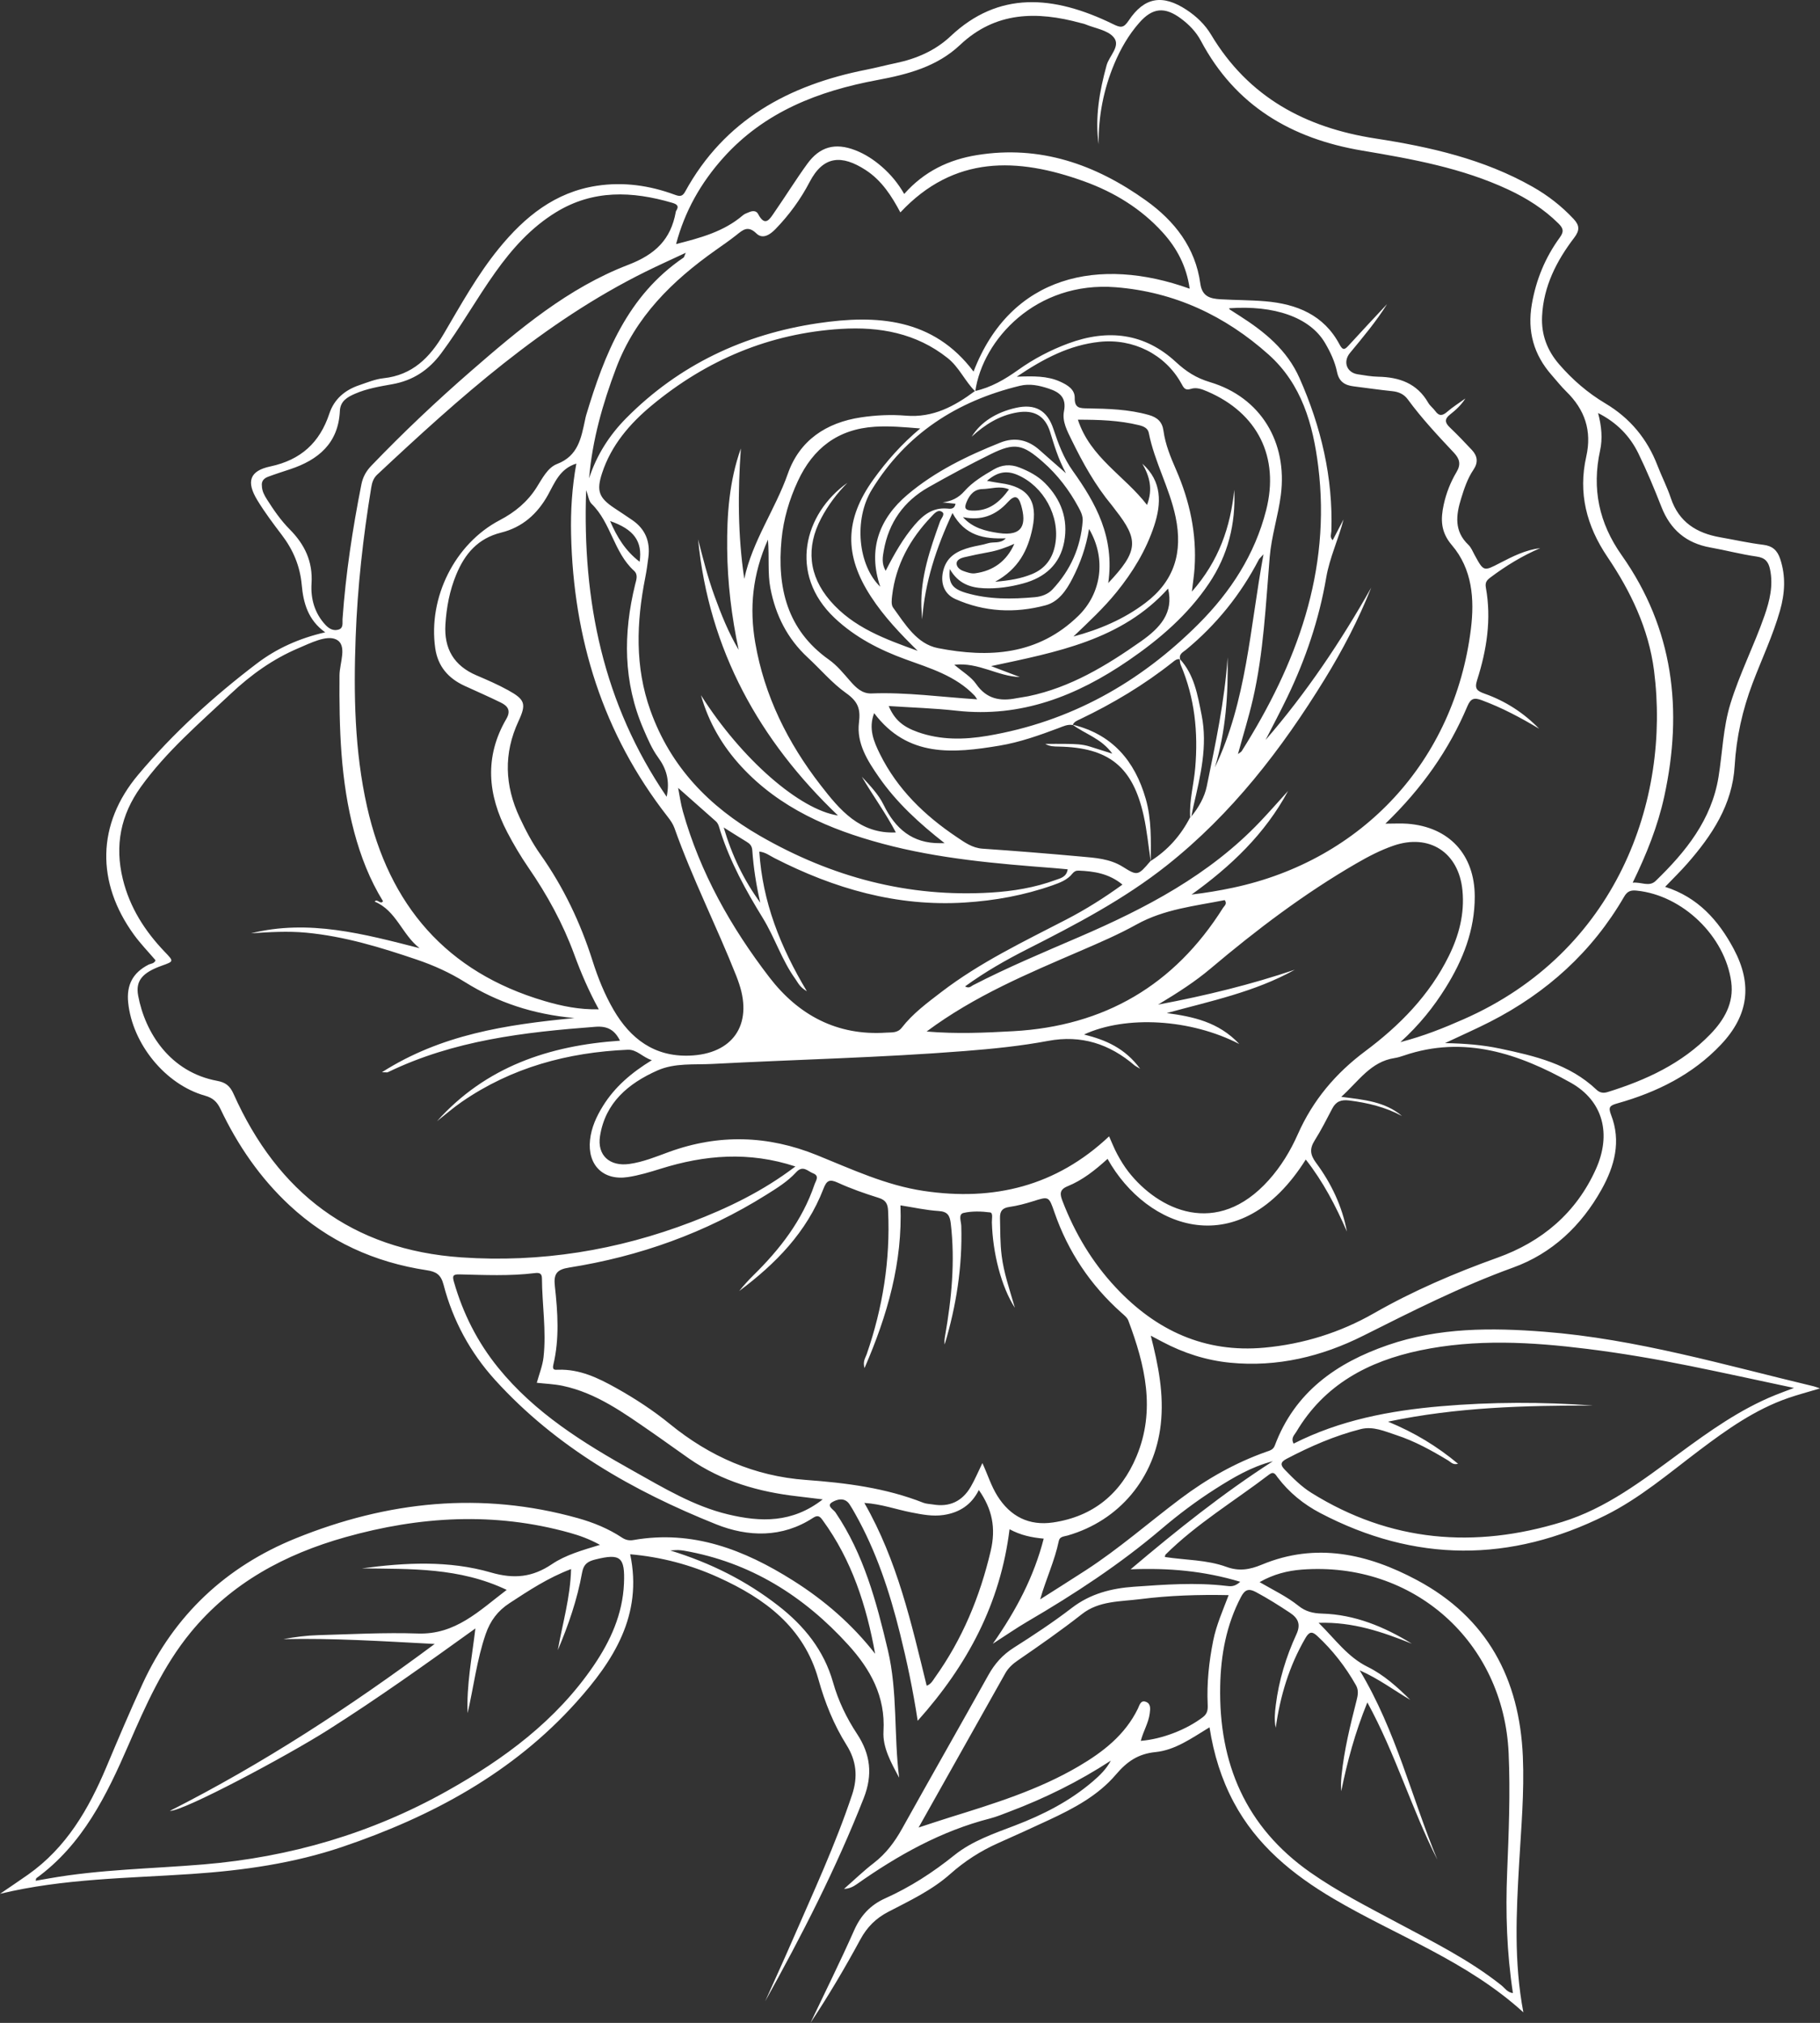 <?xml version="1.0" encoding="UTF-8"?> <svg xmlns="http://www.w3.org/2000/svg" id="Layer_1" viewBox="0 0 2884.3 3206"><rect x="0" y="0" width="2884.3" height="3206" fill="#333333" stroke="none"/><path d="m0,3001.48c14.77-10.1,29.66-20.02,44.29-30.32,60.71-42.72,96.15-103.81,124.21-170.44,18.67-44.33,37.4-88.68,57.55-132.35,50.26-108.89,132.22-185.57,242.81-230.38,145.08-58.78,293.96-74.68,446.57-32.01,24.76,6.92,48.65,16.6,70.23,30.9,5.91,3.92,11.69,5.03,18.17,3.9,93.98-16.43,175.68,15.36,253.1,64.22,49.7,31.37,93.52,69.32,129.96,116.01-13.72-76.24-36.96-148.29-82.95-211.4-4.07-5.58-7.19-9.41-15.32-4.08-49.15,32.19-103.53,30.41-153.79,10.26-131.46-52.7-253.44-122.06-350.1-228.58-39.36-43.38-67.04-94.31-81.78-151.09-4.26-16.43-12.12-20.75-26.69-22.96-82.76-12.54-156.05-45.69-217.6-103.02-46.66-43.46-82.05-95.24-109.3-152.62-5.31-11.17-11.8-17.43-24.44-20.99-63.26-17.79-115.25-82.58-121.8-147.71-2.81-27.96,7.51-47.19,32.06-59.85,3.78-1.95,9.23-1.51,11.31-7.06-11.4-13.4-23.89-26.25-34.3-40.6-59.94-82.65-58.99-175.13,6.78-253.41,55.48-66.03,119.35-124.09,188.09-176.35,31.38-23.86,67.04-39.92,108.3-49.41-27.35-19.47-34.62-46.82-37.16-74.93-2.71-30.03-13.55-55.63-31.48-79.23-13.58-17.87-27.14-35.93-38.81-55.06-17.95-29.44-12.55-46.64,20.42-53.65,48.41-10.3,78.36-37.69,93.64-83.83,7.55-22.82,24.58-37.24,47.09-44.88,12.73-4.32,25.57-9.69,38.74-11.12,45.64-4.94,73.14-32.45,95.16-69.85,27.34-46.44,53.43-93.84,87.68-135.85,40.82-50.08,88.77-89.19,155.18-99.31,42.24-6.43,83.22-.6,122.99,14,7.81,2.87,12.35,3.79,16.97-4.65,62.3-113.74,164.13-168.98,286.82-193.26,15.73-3.11,31.25-7.24,46.95-10.51,32.7-6.83,62.61-19.71,87.06-42.75,75.77-71.39,162.41-65.37,257.07-19.16,11.93,5.82,16.67,7.03,24.92-5.37,24.98-37.54,53.86-42.1,91.73-17.2,15.84,10.41,29.35,23.37,38.99,39.48,59.23,98.98,149.3,147.35,260.83,164.54,86.31,13.31,171.46,32.63,248.72,76.5,24.22,13.75,45.86,30.57,64.91,50.96,9.47,10.13,9.96,17.96.98,29.74-28.02,36.74-48.65,76.94-50.93,124.56-1.39,29.21,8.17,54.18,27.03,76.02,21.18,24.51,45.47,45.46,73.27,62.02,39.07,23.28,66.31,56.08,82.58,98.42,6.67,17.36,15.31,34.02,21.17,51.62,12.7,38.15,40.92,55.64,78.33,62.17,22.74,3.97,45.32,9.08,68.2,11.87,14.91,1.82,22.38,9.05,26.86,22.63,9.04,27.35,7.36,54.38-.33,81.5-11.23,39.62-28.92,76.81-43.46,115.19-16.04,42.33-25.76,85.75-28.44,131.16-3.63,61.49-35.92,110.05-75.05,154.73-10.91,12.46-22.85,24.03-35.16,36.89,51.74,16.35,84.49,52.97,108.69,98.34,30.06,56.34,23.58,105.35-20.3,151.78-44.97,47.58-101.69,75.43-163.74,92.95-12.11,3.42-15.2,5.7-10.26,18.42,16.19,41.69,5.59,80.97-15.06,118.03-32.08,57.58-78.54,101.54-140.14,123.82-82.38,29.79-159.79,69.05-237.78,108.16-65.35,32.78-136.02,50.01-210.6,42.68-38.2-3.75-73.94-15.31-107.74-33.22-5.42-2.87-10.84-5.74-18.18-9.63,12.15,47.53,21.12,93.02,15.83,140.53-9.45,84.82-65.35,152.53-147.74,176.22-5.42,1.56-12.36,1.39-13.83,8.49-6.49,31.41-20.27,60.28-29.56,92.67,23.97-15.27,48.03-30.4,71.88-45.85,52.95-34.3,100.34-76,150.66-113.81,41.84-31.44,86.81-56.95,136.27-74.39,5.16-1.82,10.51-2.98,13.07-9.83,31.61-84.56,97.43-130.9,179.15-159.13,80.81-27.91,164.42-27.66,247.86-21.14,145.76,11.4,285.75,52.75,427.15,86.52,2.23.53,4.37,1.45,9.85,3.3-18.95,5.68-34.96,9.88-50.55,15.28-52.31,18.11-96.76,49.69-140.43,82.63-48.18,36.33-94.33,75.95-148.64,103.07-151.13,75.48-302.36,75.19-452.4-3.47-26.27-13.77-49.37-32.44-67.54-56.48-3.33-4.41-5.91-10.31-13.38-4.59-55.04,42.11-114.95,77.91-164.48,127.15-.36.36-.29,1.16-.81,3.59,32.6,5.04,66.26,4.26,97.51,15.65,19.71,7.18,36.42,4.66,56.16-3.55,85.76-35.66,167.86-17.23,245.98,24.6,111.15,59.51,162.42,156.26,167.66,279.74,2.41,56.61-2.69,113-5.92,169.47-4.43,77.56-8.51,155.24,6.72,235.76-89.74-81.7-200.86-121.13-300.54-179.9-65.24-38.47-122.24-85-158.56-153.28-19.46-36.59-31.57-75.55-38.29-118.57-28.26,17.2-54.42,36.15-85.67,39.27-27.55,2.75-45.2,15.08-62.7,35.66-28.22,33.2-66.83,53.63-106.04,71.91-26.76,12.48-53.64,24.71-80.62,36.71-27.82,12.37-53.02,28.63-75.78,48.85-29.16,25.91-64.27,42.37-98.41,60.11-19.61,10.19-33.55,24.2-44.12,43.71-24.44,45.09-50.5,89.29-79.06,132.22,23.21-48.86,47.34-97.31,69.23-146.76,10.51-23.74,25.93-40.18,49.33-50.68,39.45-17.71,75.44-40.95,109.21-68.12,28.35-22.81,62.9-34.49,96.44-47.32,44.72-17.1,86.79-38.55,123.35-69.91,11.03-9.46,21.38-19.5,28.42-32.83-50.66,33.1-104.33,59.55-160.58,80.83-10.19,3.86-20.33,8.14-30.84,10.83-77.68,19.91-146.13,58.37-211.05,104.08-5.64,3.97-11.79,7.23-20.38,7.55,15.72-13.77,30.79-28.37,47.31-41.09,19.31-14.88,33.1-33.45,44.84-54.55,45.29-81.36,91.48-162.21,136.82-243.54,9.95-17.84,22.49-31.89,39.96-42.98,31.44-19.95,62.64-40.53,92.14-63.19,29.53-22.69,63.04-31.09,98.61-33.58,48.71-3.41,97.49-7.07,146.33-1.31,6.24.74,12.89,1.83,21.96-6.51-57.49-17.27-113.55-22.16-173.77-19.75,73.93-62.57,146.7-120.68,225.52-171.34-33.84,8.58-63.1,26.02-91.81,44.31-29.82,19-58.06,40.31-84.97,63.2-65.82,55.98-137.72,103.05-212.15,146.56-16.98,9.93-33.17,21.19-54.96,35.22,37.87-54.06,65.32-106.91,80.67-166.57-18.73-1.75-36.14-5.21-54.14-14.9-14.51,117.41-66.28,214.92-145.57,303.57-7.45-48.82-16.93-93.58-27.96-137.99-16.44-66.17-37.56-130.6-71.26-190.32-2.83-5.02-5.65-10.07-8.85-14.86-7.79-11.65-20.21-7.66-27.58-3.22-9.45,5.69,2.2,11.5,5.37,16.18,44.86,66.25,64.9,141.68,82.99,218.18,15.76,66.66,9.3,134.89,17.9,202.2-12.55-23.39-26.33-47.79-24.82-73.39,3.28-55.59-20.88-98.55-55.66-136.89-70.49-77.7-155.55-131.2-260.46-149.49-3.15-.55-6.37-.85-9.57-.98-2.53-.1-5.07.24-12.23.65,64.93,19.99,120.7,48.35,170.97,87.37,41.16,31.95,72.55,70.66,87,121.64,8.29,29.27,21.37,56.43,38.05,81.72,21.31,32.32,25.18,64.6,10.54,101.89-43.71,111.33-98.07,217.38-156.13,321.84,14.32-32,28.94-63.87,42.91-96.02,33.23-76.42,68.39-152,94.81-231.3,9.59-28.79,6.71-54.05-8.81-78.84-20.25-32.35-34.28-67.26-44.51-103.93-23.17-83.08-85.33-128.55-158.92-161.87-43.96-19.9-90.33-32.19-139.44-36.49,20.38,96.58-26.62,168.97-85.27,234.35-100.75,112.33-229.57,181.51-370.84,229.39-77.16,26.15-157.01,37.4-238,42.9-101.65,6.91-204.07,7.21-304.57,31.51Zm1888.11-1707.62c11.5-14.18,20.84-30.5,24.35-47.66,13.83-67.68,28.39-135.34,33.03-204.57,1.06,59.08-2.88,117.58-20.16,174.65,50.39-105.55,55.47-220.85,77.03-337.82-4.98,5.6-6.54,6.78-7.36,8.35-28.81,55.46-67.21,103.11-115.41,142.97-4.4,3.64-11.85,6.7-9.25,15.16-5.07-1.33-8.37,1.71-11.94,4.55-45.32,36-94.69,65.45-146.81,90.4-4.69,2.24-9.5,3.9-11.58,9.23-8.07-1.54-15.07,2.04-22.24,4.73-30.61,11.49-61.47,22.51-93.78,27.89-73.16,12.18-145.38,19.19-198.66-51.51-9.36,24.31-.64,45.01,9.24,64.92,27.58,55.58,70.53,97.16,121.46,131.35,12.77,8.57,24.7,17.42,41.22,18.55,51.86,3.54,103.67,7.74,155.44,12.43,22.9,2.07,46.15,3.39,66.67,16.26,23.36,14.64,24.03,14.28,43.8-8.95,27.52-17.3,48.24-40.76,63.01-69.61.67-.4,1.31-.83,1.94-1.3Zm-342.51-673.5c-16.41-16.11-25.34-38.2-43.8-52.88-49.81-39.59-108.01-49.97-168.84-46.22-113.17,6.96-213.14,49.12-300.1,121.31-34.86,28.94-64.23,63.06-78.72,107.36-9.16,28.01-5.03,39.01,19.29,55.21,9.62,6.41,19.31,12.72,28.82,19.29,20.59,14.2,28.4,34.09,25.33,58.51-1.36,10.83-2.87,21.67-4.98,32.37-14.02,70.97-16.68,141.37,8.23,210.9,31.88,88.96,92.53,151.85,173.49,198.48,113.79,65.54,235.15,97.96,366.54,89.88,34.62-2.13,68.95-7.76,101.75-19.8,7.67-2.82,17.57-4.48,19.44-17.03-7.62-.69-14.45-1.38-21.3-1.91-91.54-7.02-183.05-14.76-272.11-38.67-84.11-22.58-162.6-56.22-223.38-121.84-30.39-32.81-52.29-70.47-64.39-113.55,63.92,101.11,156.47,181.63,217.14,190.68-124.15-118.49-204.54-261.99-221.71-437.73,7.67,29.88,15.23,60.13,25.91,89.52,10.69,29.42,22.23,58.45,38.44,85.68-11.29-52.87-17.69-106.13-18.24-160-.55-54.1,3.29-107.64,21.69-159.14-4.87,69.04-4.91,137.77,5.44,206.6,12.76-60.03,49.06-109.79,69.01-166.59,18.52-52.74,60.54-81.03,115.99-89.32,23.7-3.55,47.63-4.63,71.16-2.68,42.92,3.56,76.86-14.87,109.32-39,25.49-5.63,47.44-18.48,68.39-33.41,24.71-17.61,51.38-31.62,79.8-42.13,62.34-23.05,120.46-16.57,170.19,29.38,16.38,15.14,32.02,25.37,54.25,32.03,80.58,24.13,123,95.42,112.19,178.99-4.29,33.14-14.87,64.95-17.66,98.47-6.28,75.44-9.58,151.33-26.71,225.45-6.59,28.49-15.33,56.48-23.59,86.53,3.15-2.45,5.08-3.29,6-4.76,86.94-137.88,141.88-284.68,121.24-451.15-8.24-66.47-26.22-130.37-78.65-177.24-68.89-61.58-149.15-99.25-242.06-106.7-126.43-10.14-211.37,83.29-222.81,165.13Zm649.93,685.04c14.59,0,24.84-.66,34.97.11,66.07,5.02,106.56,48.93,106.65,115.39.07,53.17-18.58,100.39-46.25,144.71-19.06,30.52-41.35,58.48-71.57,86.04,37.98-9.9,69.33-22.71,100.36-36.37,241.73-106.39,328.05-346.31,301.59-552.45-8.51-66.34-36.96-125.52-73.86-180.15-33.15-49.08-46.58-101.23-33.57-158.96,9.26-41.09-2.25-74.46-31.63-103.21-8.25-8.07-15.42-17.24-23.07-25.92-28.58-32.44-38.94-69.56-31.51-112.51,6.71-38.78,21.21-73.98,44.2-105.51,6.92-9.49,5.82-14.59-1.97-22.32-23.16-22.98-50.18-40.02-79.42-53.7-73.48-34.37-152.53-48.54-231.58-61.84-112.19-18.87-201.01-71-255.7-173.95-7.65-14.41-18.86-25.9-31.94-35.57-25.49-18.85-44.75-16.92-65.5,6.61-17.18,19.47-29.9,41.67-39.89,65.52-17.05,40.71-25.24,83.18-24.76,127.4-6-42.84,1.39-84.04,12.61-125.18,4.13-15.15,23.04-30.63,11.09-44.63-9.67-11.33-29.5-14-44.87-20.41-2.35-.98-4.94-1.37-7.42-2.05-69.2-18.9-134.69-18.37-190.96,34.74-36.65,34.59-83.07,46.71-130.92,55.63-93.39,17.42-179,50.24-244.5,123.41-35.63,39.8-60.96,84.7-74.68,136.6,38.74-9.83,75.8-19.76,105.9-45.63,2.83-2.43,6.78-3.62,10.33-5.12,5.24-2.22,11.03-2.18,13.74,3.03,11.38,21.88,18.95,7.34,25.98-2.8,17.55-25.33,33.82-51.57,51.88-76.52,19.96-27.58,44.44-33.93,76.12-21.71,15.75,6.08,29.59,15.22,42.31,26.3,13.88,12.09,25.52,26.09,35.27,43.05,32.03-36.28,71.34-54.51,115.4-61.64,99.8-16.14,187.75,14.65,267.87,72.06,45.44,32.56,78.22,74.62,86.03,131.68,2.85,20.79,16.05,23.84,31.94,24.8,23.71,1.43,47.54,1.17,71.19,3.2,49.75,4.28,92.63,21.57,117.51,68.47,5.39,10.16,8.51,8,14.63,1.28,20.01-22,40.45-43.61,60.72-65.37-17.39,27.77-38.22,52.54-58.84,77.48-11.48,13.89-5.23,31.11,12.26,33.82,10.78,1.67,21.63,3.65,32.48,3.86,33.43.65,61.62,10.45,79.29,41.3,2.81,4.91,7.84,8.5,11.21,13.17,6.05,8.38,11.44,7.53,18.85,1.11,8.96-7.76,19.13-14.11,28.78-21.07-6.78,10.65-15.37,18.4-24.43,25.54-8.77,6.9-8.1,12.78-.33,20.19,12.08,11.51,23.62,23.61,35.03,35.79,8.94,9.55,10.43,19.73,2.58,31.34-9.42,13.93-14.71,29.89-19.64,45.88-8.08,26.2-11.22,51.45,11.49,73.07,4.48,4.27,6.95,10.74,10.04,16.37,14.38,26.25,14.18,25.97,40.21,12.47,20.2-10.48,40.61-20.72,63.72-23.5-28.58,12.26-54.71,28.21-79.39,46.83-5.82,4.39-8.16,8.05-6.76,15.84,9,49.94,1.38,98.66-13.83,146.22-4.52,14.14-.45,17.42,12.21,21.94,32.77,11.67,61.66,30.27,86.02,55.4-29.2-17.5-58.98-33.36-90.96-45.2-12.02-4.45-17.47-2.97-22.8,9.66-29.32,69.43-71.86,129.98-129.88,186Zm-935,543.31c-73.71-24.24-143.57-18.29-213.25,3.5-17.11,5.35-34.49,10.6-52.14,13.3-39.42,6.02-64.42-19.32-60.05-59,2.16-19.67,10.16-37.03,20.38-53.54,18.83-30.42,45.34-52.98,77.57-72.72-15.04-4.72-23.51-17.2-38.47-16.54-94.93,4.18-183.7,28.03-262.73,82.55-13.65,9.42-26.22,20.41-39.28,30.68,77.13-86.15,177.57-120.01,290.02-127.57-8.45-17.02-19.93-23.48-38.79-22.06-113.1,8.51-225.06,21.52-328.96,71.94-1.43.69-3.49.09-9.57.09,93.79-59.72,195.89-75.35,305.05-85.86-65.79-5.96-122.09-24.93-173.32-56.9-24.24-15.13-49.51-26.54-76.28-35.63-57.21-19.43-114.77-37.03-175.37-42.76-29.29-2.77-58.41-.96-87.57.99,91.54-22.73,178.97,1.07,267.23,23.57-27.78-21.27-36.84-59.61-71.24-73.84,4.2-5.5,8.97,5.61,13.21-.6-21.01-34.12-35.33-71.02-45.63-109.62-21.77-81.58-23.95-164.85-23.31-248.6.15-19.5,13.13-47.98-5.56-56.74-15.16-7.1-40.31,5.77-59.98,14.13-40.16,17.08-74.9,42.04-106.46,71.74-50.04,47.07-102.56,91.85-142.98,148.13-31.71,44.15-41.51,92.64-28.36,146.11,11.1,45.15,34.99,82.29,66.55,115.26,14.37,15.02,14.53,14.87-4.85,21.79-30.59,10.93-41.82,23.82-37.46,47.32,10.99,59.21,50.94,121.44,125.22,135.18,12.89,2.38,20.12,7.54,25.96,20.63,69.85,156.44,187.85,247.31,361.21,259.16,125.48,8.58,247.11-11.09,364.56-56.1,57.64-22.09,112.94-48.64,164.65-87.97Zm109.55,319.56c-3.12-10.76,1.45-16.21,3.44-21.99,25.42-73.64,37.61-149.16,33.93-227.17-.52-11.01-3.52-17.09-14.87-20.64-22.02-6.88-43.97-14.52-64.9-24.12-13.48-6.19-17.76-3.1-22.78,9.92-26.48,68.65-75.79,118.79-133.45,161.84,6.96-8.62,14.39-16.91,22.31-24.69,42.18-41.41,77.79-87.23,97.02-144.04,2.03-6.01,8.47-13.7-2.19-17.81-8.49-3.27-16.07-13.55-26.94-1.64-13.46,14.74-30.71,25.29-47.6,35.88-96,60.18-200.61,97.47-312.17,115.13-19.54,3.09-24.69,10-22.56,29.25,4.6,41.5,7.44,83.36-2.37,124.62-2.15,9.04,2.51,8.2,7.65,8.03,34.26-1.14,63.65,13.14,92.38,29.24,29.75,16.67,58.37,35.37,84.72,56.87,63.02,51.39,133.92,82.59,215.36,88.54,63.55,4.65,126.41,12.57,186.27,36.2,4.67,1.84,10.07,1.82,15.13,2.69,26.54,4.56,46.68-5.13,60.02-28.11,6.6-11.36,11.67-23.61,18.42-37.48,8.47,18.45,13.87,36.18,23.66,51.87,20.5,32.87,50.29,47.79,88.18,42.26,63.82-9.31,107.8-45.88,132.41-104.76,30.72-73.5,13.43-144.87-12.98-215.22-1.88-5-7.13-8.98-11.38-12.79-48.91-43.78-84.18-96.59-105.67-158.62-8.99-25.95-8.91-25.61-34.2-17.63-12.2,3.85-24.74,7.14-37.38,8.97-11.26,1.63-15,6.71-14.75,17.74.45,19.91.15,39.77,2.65,59.65,3.34,26.65,12.06,51.94,20.92,82.41-21.54-33.28-35.1-86.61-36.44-135.31-.15-5.56,2.22-15.21-2.87-15.85-13.83-1.74-28.55-2.27-41.97.82-8.77,2.02-3.88,13.49-3.66,20.57,1.95,64.2-7.9,126.65-26.29,187.93-.74-4.53-.21-8.89.55-13.21,10.38-59.08,16.17-118.33,9.12-178.37-1.49-12.7-4.9-19.06-19.26-19.95-19.7-1.22-39.2-5.64-60.51-8.96,3.49,89.78-20.3,173.56-56.96,257.93Zm387.59-367.3c4.04,8.96,7.94,19.1,13.07,28.57,5.19,9.56,10.9,19.01,17.59,27.56,47.66,60.9,139.84,105.22,222.34,13.26,19.56-21.8,34.5-46.56,46.2-72.95,23.79-53.67,59.73-96.3,106.78-131.42,54.45-40.64,101.69-88.62,132.33-150.64,16.22-32.83,25.25-67.18,21.68-104.15-5.81-60.24-52.51-90.53-109.34-70.9-20.73,7.16-40.01,17.24-58.94,28.21-82.54,47.82-158.2,105.16-230.93,166.57-24.43,20.63-51.28,37.92-83.15,57.12,77.18-14.55,147.69-31.97,216.73-55.32-63.39,35.31-133.83,49.77-202.94,68.7,41.72,5.77,81.78,13.83,114.92,49.04-77.14-39.8-179.45-45.75-246.07-15.05,34.4,8.55,64.74,21.53,88.95,54.27-5.94-3.54-7.52-4.19-8.75-5.25-39.7-34.18-84.76-48.72-137.13-38.9-43.56,8.17-87.66,12.58-131.82,16.06-133.27,10.53-266.92,13.44-400.36,20.46-28.91,1.52-59.49-1.91-87.18,10.45-46.03,20.55-82.38,50.96-90.74,103.8-4.89,30.89,15.65,48.6,46.51,44.27,21.87-3.07,42.09-11.47,62.51-18.92,79.02-28.85,157.06-26.52,234.75,4.95,55.2,22.36,109.41,47.8,169.11,56.71,111,16.56,210-7.44,293.88-86.5ZM56.48,2980.75c7.2-1.26,14.02-2.44,20.83-3.65,81.2-14.38,163.64-15.4,245.52-22.26,137.03-11.48,265.83-49.17,385.72-116.41,90.46-50.74,172.84-111.36,232.21-198.54,26.75-39.28,45.98-81.65,48.09-130.05,1.83-42.16-5.59-48.09-44.79-38.41-11.87,2.93-19.05,6.71-21.67,21.35-7.57,42.26-21.6,82.87-38.43,122.57,7.49-42.22,19.9-83.61,21.07-128.6-36.74,13.93-67.06,34.12-97.64,54.08-18.66,12.18-30.46,27.96-37.74,49.1-14.04,40.78-18.98,83.45-28.61,125.18-1.83-44.22,6.77-87.49,12.33-134.22-78.43,56.45-154.62,110.86-233.75,161-64.78,41.05-229,128.8-250.52,128.19,147.92-75,284.57-164.17,419.76-264.61-82.87-4.34-161.2-9.44-239.92-7.64,18.38-3.4,36.78-5.79,55.23-6.31,52.67-1.48,105.44-4.4,158.03-2.61,59.74,2.03,97.1-36.02,140.79-69.14-74.76-35.63-152.33-33.07-229.4-34.08,68.64-9.27,137.88-12.82,204.46,6.51,36.83,10.69,65.92,7.46,96.53-13.16,22.03-14.84,48.13-22.04,76.24-30.64-17.51-9.55-32.58-14.83-47.99-19.14-119.15-33.3-237.81-26.17-355.39,6.94-95.75,26.96-180.96,72.49-245.35,151.05-43.7,53.32-71.28,115.65-98.38,178.1-34.76,80.09-72.68,157.8-145.95,211.21-.76.55-.71,2.21-1.28,4.18Zm1698.76-1144.1c-19.99,18.17-39.73,33.78-63.11,43.29-13.43,5.46-12.51,12.61-8.23,23.72,19.61,50.94,47.01,96.95,84.39,136.87,63.77,68.13,140.98,104,235.46,95.34,61.44-5.63,120.02-23.87,173.32-54.34,62.73-35.86,128.31-63.95,196.15-88.27,70.44-25.25,124.73-70.92,155.95-140.43,24.65-54.89,12.12-107.79-40.1-137.02-81.87-45.83-168.61-75.56-264.28-42.88-4.85,1.66-9.83,3.21-14.88,3.98-37.73,5.82-56.55,36.38-84.31,61.44,36.57,4.61,69.61,7.68,96.27,30.38-26.22-14.16-54.38-20.96-83.68-24.63-12.7-1.59-20.89,1.49-26.77,12.7-8.95,17.03-17.61,34.29-27.85,50.53-8.25,13.09-7.47,22.63,2.06,35.49,24.1,32.52,41.38,68.7,48.93,109.05-17.48-40.35-37.6-79.06-65.18-114.15-104.44,165.94-251.63,110.65-314.14-1.08ZM1086.77,400.63c-23.37,10.97-43.58,20.03-63.42,29.84-162.25,80.23-294.95,199.56-425.51,321.73-5.98,5.59-8.17,12.29-9.48,20.28-12.94,78.63-21.79,157.69-24.72,237.33-3.31,90.04-1.83,179.93,17.96,268.32,34.98,156.24,125.59,262.61,281.61,308.44,27.02,7.94,54.84,13.76,85.72,13.08-16.14-29.7-28.26-57.93-38.81-86.76-17.98-49.14-42.85-94.47-72.45-137.5-12.34-17.93-23.52-36.82-33.63-56.1-31.2-59.49-36.67-119.76-1.64-179.85,7.67-13.15,2.38-20.53-8.58-25.9-18.98-9.32-38.39-17.77-57.61-26.6-25.7-11.81-42.28-30.82-46.41-59.41-11.62-80.31,30.99-165.84,102.23-203.14,24-12.57,43.75-28.86,58.27-51.71,8.98-14.13,17.53-31.55,32.5-37.3,33.44-12.85,38.18-40.93,44.32-69.5.54-2.51.98-5.06,1.72-7.51,29.13-97.2,65.63-189.84,154.51-250.15.79-.54.95-2,3.41-7.57Zm935,2337.61c-2.61-11.92-1.42-23.94.09-36.02,4.89-39.16,16.3-76.48,32.71-112.17,7-15.24,3.06-25.17-10.07-33.89-17.64-11.72-35.49-22.96-54.2-32.97-11.67-6.24-17.6-3.64-23.63,7.83-23.3,44.3-31.96,92.02-32.94,141.19-2.44,122.33,40.31,223.32,142.67,295.2,43.71,30.69,91.25,54.75,138.19,79.91,56.52,30.3,114.14,58.82,164.71,99.11,5.4,4.3,9.57,11.32,18.35,12.41-9.79-64.42-11.76-127.76-9.17-191.4,2.56-62.9,5.17-125.81,2.37-188.83-7.87-176.66-151.03-304.27-327.52-291-22.88,1.72-45.14,7.31-67.15,19.87,22.02,12.78,43.45,22.94,61.86,37.73,11.05,8.88,22.78,11.73,37.1,12.13,52.05,1.48,98.55,20.86,142.35,47.71-46.23-18.39-92.77-34.82-147.76-33.07,26.68,26.4,46.02,54.18,77.74,69.83,25.7,12.68,47.1,32.03,67.44,52.19-25.53-14.87-48.95-32.86-80.12-46.76,57.97,96.61,82.25,201.72,123.18,300.18-40.86-80.23-66.23-167.48-111.02-249.31-19.74,48.32-31.84,94.09-41.38,140.74-.72-8.5-.35-16.77.49-24.99,4.12-40.31,13.79-79.52,23.74-118.67,2.05-8.07,3.74-16.09-.86-24.23-16.57-29.3-36.91-55.53-61.65-78.42-8.44-7.81-12.92-5.97-18.57,3.76-25.55,43.98-39.93,91.43-46.95,141.96Zm107.45-1915.03c-8.05,31.51-22.05,60.51-27.45,92.18-11.3,66.3-32.66,129.29-61.79,189.73-10.98,22.79-22.88,45.14-34.36,67.68,64.58-74.63,119.22-155.84,167.49-241.56-20.16,50.79-45.27,98.89-73.77,145.23-68.42,111.22-147.29,213.59-250.5,295.34-67.89,53.78-144.12,93.55-220.9,132.54-33.83,17.18-66.84,35.94-98.54,59,6.6,3.74,9.43-.26,12.49-1.84,54.77-28.28,111.58-52.04,168.13-76.41,105.56-45.49,206.57-98.23,287.09-182.98,15.08-15.87,29.51-32.37,44.24-48.58-36.56,68.11-90.79,119.54-153,164.23,22.47-2.64,44.33-6.3,65.98-10.91,205.29-43.73,350.76-201.57,376.68-409.69,5.93-47.61,2.33-95.22-30.19-133.27-17.82-20.84-17.86-41.07-12.85-64.12,3.97-18.27,10.81-35.7,20.36-51.72,7.13-11.97,5.09-20.68-4.2-30.57-25.5-27.14-51-54.35-73.07-84.5-6.06-8.28-14.35-11.97-24.61-13.03-20.43-2.1-40.77-5.1-61.16-7.64-13.92-1.73-23.19-7.18-26.39-22.82-3.32-16.24-10.51-31.47-19.06-46.02-23.98-40.81-80.89-60.09-151.82-54.9.18.59.16,1.46.56,1.72,5.33,3.49,10.71,6.9,16.08,10.32,39.47,25.21,74.99,53.98,94.7,98.43,34.31,77.38,53.36,157.79,50.57,242.85-.14,4.4-2.89,9.66,2.14,14.22,5.97-11.46,11.56-22.19,17.15-32.92Zm-243.82-365.65c-5.12-36.01-20.36-64.37-42.66-89.02-34.36-37.97-77.18-64.01-124.74-81.16-105.53-38.05-206.02-41.66-291.12,49.28-13.57-25.54-29.35-50.51-54.89-67.1-37.9-24.61-67.12-22.98-88.96,18.97-14.25,27.37-32.52,52.34-54.14,74.62-8.65,8.92-20.27,16.5-30.18,6.83-13.63-13.3-21.65-5.39-31.88,2.71-10.56,8.36-21.68,16.01-32.68,23.78-68.78,48.6-127.07,105.6-157.7,186.86-21.35,56.63-37.81,114.11-42.86,174.75,11.9-36.8,32.14-68.45,59.02-95.56,83.94-84.69,187.12-132.91,303.53-150.23,92.76-13.8,182.87-8.43,246.73,76.62,58.85-153.24,199.48-182.87,342.52-131.34Zm-972,277.16c-26.4,8.2-34.38,30.65-45,49.71-16.89,30.32-40.72,51.36-74.26,59.69-36.68,9.1-57.5,33.5-71.22,66.8-10.42,25.3-15.3,51.52-17.02,78.57-2.44,38.41,13.33,65.55,49.18,80.86,17.09,7.29,34.23,14.72,50.45,23.7,26.57,14.71,28.92,21.52,16.12,49.07-23.81,51.27-21.79,101.75,1.79,152.3,9.53,20.41,19.97,40.37,32.95,58.71,36.66,51.81,63.52,108.28,82.68,168.64,8.55,26.96,19.1,53.25,33.31,77.7,26.67,45.86,64.62,74.5,120.12,72.57,68.67-2.38,100.59-48.75,78.92-113.64-1.42-4.26-2.91-8.5-4.56-12.67-31.17-78.77-69.69-154.46-98.02-234.43-2.3-6.5-6.57-12.54-10.88-18.05-102.63-131.52-149.2-282.16-152.91-447.45-.83-37.12,1.42-74.09,8.33-112.06Zm1397.32,1585.16c-8.13,2.24-11.41-2.65-15.47-5.09-26.42-15.95-53.37-30.9-82.81-40.49-18.12-5.9-36.27-14.33-56.05-9.32-41.26,10.47-79.96,27.41-117.6,47.14-10.39,5.44-9.38,10.21-2.63,17.19,12.98,13.4,26.13,26.69,42.03,36.61,125.18,78.04,258.57,88.87,397.49,46.15,69.91-21.5,127.31-65.8,185.24-108.39,48.17-35.42,96.69-70.1,152.59-92.7,8.41-3.4,16.95-6.49,29.51-11.28-58.17-12.34-111.31-24.02-164.64-34.82-54.04-10.94-108.39-20.25-163.12-27.06-88.29-10.98-176.63-16.07-264.63,2.35-82.34,17.23-151.92,54.29-196.33,129.23-2.91,4.91-8.96,9.56-4.19,18.55,73.42-37.29,152.34-52.23,233.27-59.23,80.4-6.95,160.81-6.91,241.31-1.16-107.46-.05-214.67,2.44-324.95,25.57,42.84,17.72,77.83,39.18,110.97,66.75Zm-1236.03-1071.14c2.45,12.39,4.07,25.01,7.49,37.13,27.37,97.21,76.18,183.73,137.13,263.07,45.94,59.81,107.24,92.95,185.25,87.65,8.6-.58,17.79.87,24.52-7.8,17.52-22.56,40.37-39.41,62.8-56.61,61.05-46.81,130.18-79.74,198.01-114.88,30.72-15.91,59.88-34.26,88.96-55.33-21.22-17.5-44.95-21.2-69.56-22.15-4.1-.16-7.13,1.4-9.83,4.79-7.97,10-19.67,14.35-31.1,18.39-45.09,15.94-91.76,24.39-139.39,27.4-107.63,6.79-207.03-22.01-301.79-70.52-7.48-3.83-14.43-9.38-23.84-10.19,5.15,79.69,33.01,150.44,75.36,221.31-11.68-6.81-14.13-13.75-18.19-19.37-21.6-29.9-32.49-65.53-51.67-96.71-26.94-43.81-51.6-88.71-67.34-137.96-1.77-5.52-2.69-11.49-7.22-15.48-19.66-17.26-39.11-34.73-59.59-52.75Zm381.05,1647.66c18.19-5.93,33.21-11.03,48.36-15.74,70.48-21.92,141.08-43.55,205.29-81.28,38.73-22.75,73.51-49.65,93.88-91.35,2.65-5.43,4.28-14.12,12.85-10.82,7.95,3.07,6.87,11.1,5.94,18.42-1.92,15.17-10.35,28.34-14.15,43.39,34.14-2.71,72.78-18.02,98.31-37.5,7.25-5.53,8.08-11.54,7.7-19.94-1.57-34.12,2.01-67.82,8.74-101.37,4.99-24.9,15.31-47.92,24.47-72.13-48.34-.97-94.58.54-140.41,6.38-31.43,4-65.08,2.46-91.97,23.59-32.88,25.83-67.1,49.71-101.53,73.35-8.01,5.5-15.15,11.79-20.02,20.47-45.23,80.58-90.54,161.12-137.45,244.55ZM415.06,770.25c.15,7.78,3.71,14.51,7.89,21.1,10.7,16.84,22.02,33.33,36.05,47.47,23.81,23.99,36.94,50.98,34.71,86.13-1.51,23.82,4.85,47.18,22.32,65.69,5.72,6.06,12.67,9.68,20.66,7.14,7.98-2.54,5.72-10.54,6.14-16.62,5.05-71.74,15.89-142.65,29.83-213.17,2.37-11.97,7.53-21.25,15.81-29.86,50.3-52.38,102.98-102.22,157.76-149.87,76.26-66.34,154.01-131.92,249.24-168.47,43.05-16.52,67.55-40.13,75.45-83.65.11-.63.21-1.33.56-1.84,5.59-8.23.6-10.9-6.49-12.98-63.19-18.46-125-20.96-183.78,15.02-39.66,24.28-69.76,58.05-96.41,95.5-29.78,41.84-54.85,86.77-85.54,128.04-19.82,26.65-44.65,43.16-77.45,49.02-20.1,3.59-40.52,6.96-59.44,15.25-11.93,5.23-23.01,11.49-23.75,27.16-2.4,51.22-34.06,77.61-79.12,92.48-11.53,3.81-23.11,7.51-34.49,11.75-6.37,2.37-11.07,6.63-9.95,14.72Zm2172.39,628.69c13.68-1.4,26.06,7.2,36.44-2.84,47.7-46.14,88.58-96.71,99.61-164.9,6.24-38.53,7.18-77.84,18.75-115.6,14.69-47.94,37.67-92.6,54.09-139.82,8.26-23.77,14.15-47.84,8.78-73.46-2.57-12.23-7.87-18.36-21.23-20.26-24.68-3.51-48.92-9.99-73.49-14.38-38.15-6.81-63.28-28.25-77.39-64.27-11.22-28.63-23.04-57.13-36.51-84.75-13.4-27.46-34.01-48.86-63.92-64.05,5.65,21.16,7.29,40.66,3.21,59.36-13.25,60.7-1.74,115.06,34.21,165.99,82.26,116.52,97.29,245.52,67.52,382.2-10.27,47.15-28.07,91.57-50.07,136.79Zm-297.38,254.24c32.64.66,59.92,2.98,86.64,8.6,55.37,11.63,110.48,24.49,153.42,65.32,5.62,5.34,11.66,5.51,17.74,3.62,60.71-18.85,117.55-45.04,162.54-91.5,22.03-22.76,37.72-49.47,33.23-82.85-9.78-72.76-77.22-137.46-149.6-144.83-8.87-.9-14.72.22-20.12,9.54-50.62,87.42-122.63,152.36-212.18,198.17-21.94,11.23-44.56,21.14-71.67,33.93Zm-678.73-1056.17c26.63-.97,48.36-1.4,68.79,7.85,11.62,5.26,23.33,12.32,23.06,25.78-.33,16.63,8.53,16.37,20.27,16.58,32.74.57,65.47,1.42,97.36,10.54,13,3.72,21.09,10.57,23.01,24.84,2.94,21.79,11.31,41.95,20.06,62.05,21.58,49.57,32.86,101.27,29.23,155.63-.72,10.86-2.42,21.65-4.23,37.34,43.15-49.07,61.11-102.7,67.15-161.31,2.47,53.89-9.93,103.52-40.02,148.28-33.54,49.9-78.27,88.34-127.23,121.93-82.09,56.31-170.58,91.33-272.91,79.86-35.47-3.97-71.27-5-107.46-7.4,9.02,21.25,21.82,32.66,46.13,41.29,36.19,12.85,73.39,12.19,110.41,5.92,131.03-22.21,241.46-84.16,334.65-177.51,50.66-50.75,88.95-109.64,106.92-180.04,21.47-84.12-13.36-153.98-93.13-188.2-8.44-3.62-17.25-7.02-26.06-4.13-9.54,3.13-11.57-2-15.33-8.78-25.61-46.22-76.5-71.38-129.42-65.74-47.47,5.06-88.06,26.1-131.25,55.21Zm-62.78,511.31c-2.55-3.72-3.13-4.85-3.96-5.73-30.02-31.55-70.41-43.41-109.55-57.66-41.37-15.06-80-34.96-112.31-65.45-73.92-69.77-48.31-165.69,20.25-214.28-16.61,16.75-30.64,35.41-41.61,56.21-24.36,46.16-19.76,91.1,14.1,130.55,36.82,42.9,87.92,61.08,138.84,79.53-27.27-26.81-53.41-54.15-74.19-86.14-42.62-65.6-41.49-122.2,4.11-185.59,20.85-28.98,44.36-55.7,74.13-80.7-26.19-2.16-48.84-4.21-71.92-2.74-58.68,3.73-97.89,34.1-122.07,86.22-13.62,29.37-22.72,60.21-25.8,92.32-7.27,75.97,8.45,143.38,75.01,190.59,13.22,9.37,23.26,22,33.87,34.07,8.94,10.16,18.66,20.09,33.78,19.5,55.33-2.15,110.12,5.7,167.31,9.33Zm-244.72,1268c-15.41-1.87-27.28-3.4-39.17-4.74-62.02-6.95-120.63-23.79-172.54-59.83-20.04-13.91-39.71-28.35-59.78-42.2-43.82-30.24-87.06-61.82-140.6-73.18-13.42-2.85-27.35-3.29-41.05-4.84,3.67-13.51,9.15-26.82,10.68-40.57,4.66-41.71-2.3-83.35-2.53-125.07-.05-8.54-5.13-8.93-11.53-8.15-39.7,4.84-79.55,2.95-119.34,2-10.57-.25-11.23,2.77-8.56,12.08,14.37,49.98,37.27,95.37,70.07,135.83,58.29,71.9,135.24,119.51,214.43,163.78,48.02,26.84,95.45,55.64,149.86,68.68,51.55,12.35,101.73,13.99,150.07-23.78Zm164.62-741.5c47.58,4.04,92.37,1.97,137.23-.51,144.59-8,255.49-72.97,332.58-195.51,2.01-3.2,7.02-6.29,2.65-12.25-47.34,9.41-95.84,14.23-139.71,38.6-28.51,15.83-58.69,28.82-88.68,41.77-83.53,36.09-167.58,71.04-244.07,127.9Zm-251.45-779.56c-24.75,55.61-29.52,108.93-20.1,163.56,14.5,84.11,51.53,158.38,103.36,225.32,30.41,39.27,62.31,77.86,119.45,75.15-15.66-30.02-36.34-58.2-54-88.38,12.85,13.91,26.39,27.86,34.5,44.46,18.64,38.17,45.75,61.42,89.82,60.97,1.67-.02,3.33,0,6.97,0-40.01-31.28-75.94-64.14-104.04-104.55-18.14-26.09-35.74-53.71-31.69-86.73,2.69-21.88-1.62-33.25-20.6-46.74-22-15.63-40.26-37.45-60.55-56.19-32.13-29.69-50.95-66.76-59.21-109.85-4.6-24.02-1.57-48.15-3.89-77Zm539.33,68.77c47.65-50.5,48.7-68.13,11.36-115.74-1.98-2.53-3.79-5.19-5.84-7.66-26.01-31.33-45.66-66.61-63.42-102.98-7.02-14.37-15.42-29.71-12.28-45.73,4.35-22.2-7.07-30.43-24.68-36.21-14.82-4.86-29.59-8.07-45.29-4.26-99.75,24.18-180.34,76.15-234.53,164.59-29.02,47.36-21.87,120.1,13.35,153.86-20.37-59.61-1.15-108.36,43.12-145.88,43.21-36.63,94.47-61.53,147.13-82.53,22.98-9.16,44.04-4.56,62.51,12.05,12.4,11.15,25.05,22.02,41.51,36.46-12.94-24.1-18.7-44.98-25.18-65.66-7.96-25.4-25.43-35.14-51.8-30.75-28.43,4.73-51.52,19.4-72.41,38.49,14.15-22.97,38.77-38.66,70.11-45.7,30.39-6.83,49.62,3.81,59.42,33.49,7.68,23.24,16.2,46.14,30.5,66.16,36.85,51.57,66.73,105.4,56.43,177.99Zm-287.75,1747.63c7.13-2.69,9.68-8.21,12.94-12.77,43.42-60.74,71.32-127.84,88.47-200.68,8.66-36.79,2.3-66.79-18.78-96.71-11.6,23.3-30.47,35.74-55.73,39.54-17.59,2.64-34.45-.78-51.45-4.09-23.97-4.67-47.21-13.31-74.26-15.02,52.43,91.5,74.55,190.91,98.81,289.74Zm-7.17-1689.95c-.43-6.88-1.08-13.75-1.27-20.64-1.27-47.18,13.89-90.76,29.47-134.25,1.84-5.14,8.54-11.71,3.57-15.36-6.8-4.99-12.79,2.74-17.3,7.45-33.68,35.22-56.24,76.15-62.06,125.17-.74,6.22-1.69,14.4,1.47,18.77,19.14,26.45,37.77,57.83,71.09,64.32,80.74,15.73,158.58,11.41,222.7-51.25,36.25-35.43,44.61-90.27,16.83-137.63-4.65,28.75-13.87,54.39-26.43,78.75-9.61,18.65-21.87,36.81-42.64,42.34-48.32,12.86-96.73,10.63-142.81-9.96-18.84-8.42-24.44-27.21-18.61-47.25,6.22-21.38,23.16-29.45,42.34-34.69,9.22-2.52,18.87-3.59,27.96-6.47,8.91-2.82,19.79,1.2,28.26-7.87-34.51,1.36-64.8-3.92-84.53-40.03-25.93,55.53-43.67,109.84-48.07,168.58Zm348.92-246.81c31.34,27.92,30.49,62.89,18.69,98.57-12.79,38.71-33.8,73.23-59.52,104.96-20.64,25.47-44.56,47.62-68.35,70.34,41.2-11.03,79.67-27.3,113.85-53.09,46.21-34.87,59.72-80.26,48.08-136.2-9.59-46.08-33.43-87.3-42.52-133.37-1.55-7.85-8.65-10.58-15.74-12.31-31.27-7.63-63.02-8.65-96.62-8.64,19.73,60.27,73.88,88.73,109.57,135.11,9.67-25.46,3.96-45.57-7.45-65.36Zm-881.44,41.88c-6.13,176.03,26.91,338.39,127.61,486.01,5.34-25.57-.3-44.34-13.61-62.51-9.7-13.26-16.33-29.01-22.93-44.26-32.46-74.91-32.55-151.86-13.36-229.86,1.82-7.4,5.02-15.34-1.92-21.66-32.05-29.18-36.27-75.95-67.17-106.01-4.47-4.35-5.16-12.57-8.62-21.71Zm576.36,125.15c-2.43,22.28,3.51,31.2,26,37.81,35.64,10.48,72.29,9.98,108.85,6.71,10.15-.91,20.51-4.48,27.76-12.21,28.58-30.45,44.76-66.6,47.92-108.36.6-7.98-2.87-14.96-6.56-21.79-14.75-27.33-33.16-51.59-56.71-72.2-31.86-27.89-44.41-30.91-82.63-12.04-33.34,16.46-66.16,34.06-98.51,52.39-39.02,22.12-62.89,55.82-70.77,100.18-1.78,10.01-3.82,20.61,2.96,32.24,13.86-27.06,27.69-51.53,46.16-73,13.41-15.59,28.51-27.43,50.9-25.69,4.68.36,11.88,1.97,13.63-7.59-7.04-.73-13.74-1.43-20.43-2.13,14.2-1.95,24.98-6.93,34.74-18.01,12.69-14.39,29.55-24.45,46.21-34.17,12.96-7.57,26.41-8.7,40.52-3.22,15.11,5.87,29.47,13.43,40.8,24.85,25.48,25.68,37.12,56.98,30.42,92.94-6.69,35.88-30.52,56.66-64.9,65.99-20.52,5.57-41.56,8.67-62.78,7.65-21.07-1.01-40.26-7.22-53.56-30.36Zm345.88,30.91c-73.42,81.53-176.17,100.61-280.47,122.86,16.38,6.22,30.99,11.77,45.59,17.31-34.88-.92-65.39-23.77-103.87-19.47,13.07,11.23,26.57,18.96,34.56,30.51,16.5,23.84,38.01,27.69,63.74,22.57,6.27-1.25,12.67-1.88,18.93-3.18,66.85-13.88,123.55-48.32,178.48-86.95,30.12-21.18,52.39-45.01,43.04-83.65Zm-286.99-170.77c8.71,1.51,14.97,2.83,21.29,3.66,43.78,5.73,59.74,28.18,50.75,71.5-7.17,34.53-21.79,64.27-59.16,84.78,23.85-2,41.32-5.24,58.03-11.99,21.49-8.68,33.27-25.06,37.27-47.58,7.86-44.27-18.58-91.91-59.64-109.67-17.51-7.57-31.94-5-48.54,9.3Zm-38.11,57.53c15.26,17.09,35.68,22.11,56.36,25.16,39.66,5.85,44.18-14.7,36-43.58-4.47-15.77-10.6-17.1-21.39-5.24-19.27,21.19-42.27,29.62-70.97,23.66Zm-321.18,611.03c-6.39-27.56-10.71-55.19-12.67-83.13-.48-6.83-3.74-10.23-8.94-13.37-11.12-6.72-22.06-13.75-36.34-22.69,13.29,45.24,32.09,83.7,57.95,119.19Zm402.63-568.73c-13.32,5.99-26.48,10.64-40.48,13.21-13.2,2.43-26.37,5.05-39.42,8.18-4.95,1.19-11.14,4.02-11.58,9.04-.51,5.94,4.86,10.55,10.43,12.54,5.94,2.13,12.63,4.58,18.59,3.8,29.26-3.84,50.36-19.46,62.46-46.77Zm-8.5-86.29c-14.4-6.23-28.26-.74-41.94-.51-12.82.21-20.37,8.76-25.09,20.18-3.64,8.81-3.71,13.5,8.51,13.95,26.78,1,43.77-13.26,58.52-33.62Zm-585.3,114.7c4.85-32.54-9.39-51.58-46.84-64.54,10.86,25.16,23.98,47.06,46.84,64.54Z" fill="#fff"></path><path d="m1869.61,1044.27c23.25,25.08,28.38,57.55,34.69,88.99,9.81,48.9-1.85,96.43-12.81,143.78-1.29,5.57-2.26,11.21-3.38,16.82-.62.47-1.27.9-1.94,1.3-1.58-26.44,5.75-51.98,7.99-78.07,4.84-56.49-.68-111.07-23.06-163.53-1.19-2.8-1.03-6.18-1.5-9.29Z" fill="#fff"></path><path d="m1699.67,1148.48c62.96,15.23,98.78,57.3,116.08,117.58,9.32,32.47,8.24,65.8,7.88,99.06-3.62-24.03-5.87-48.37-11.1-72.05-17.21-77.91-55.17-108.36-134.85-109.86-6.99-.13-13.99-.02-21.12-4.26,11.49,0,22.99-.13,34.48.04,12.19.18,24.38.39,36.17,4.22,11.21,3.64,22.47,7.11,35.53,11.24-16.83-23.77-42.76-30.95-63.08-45.96Z" fill="#fff"></path></svg> 